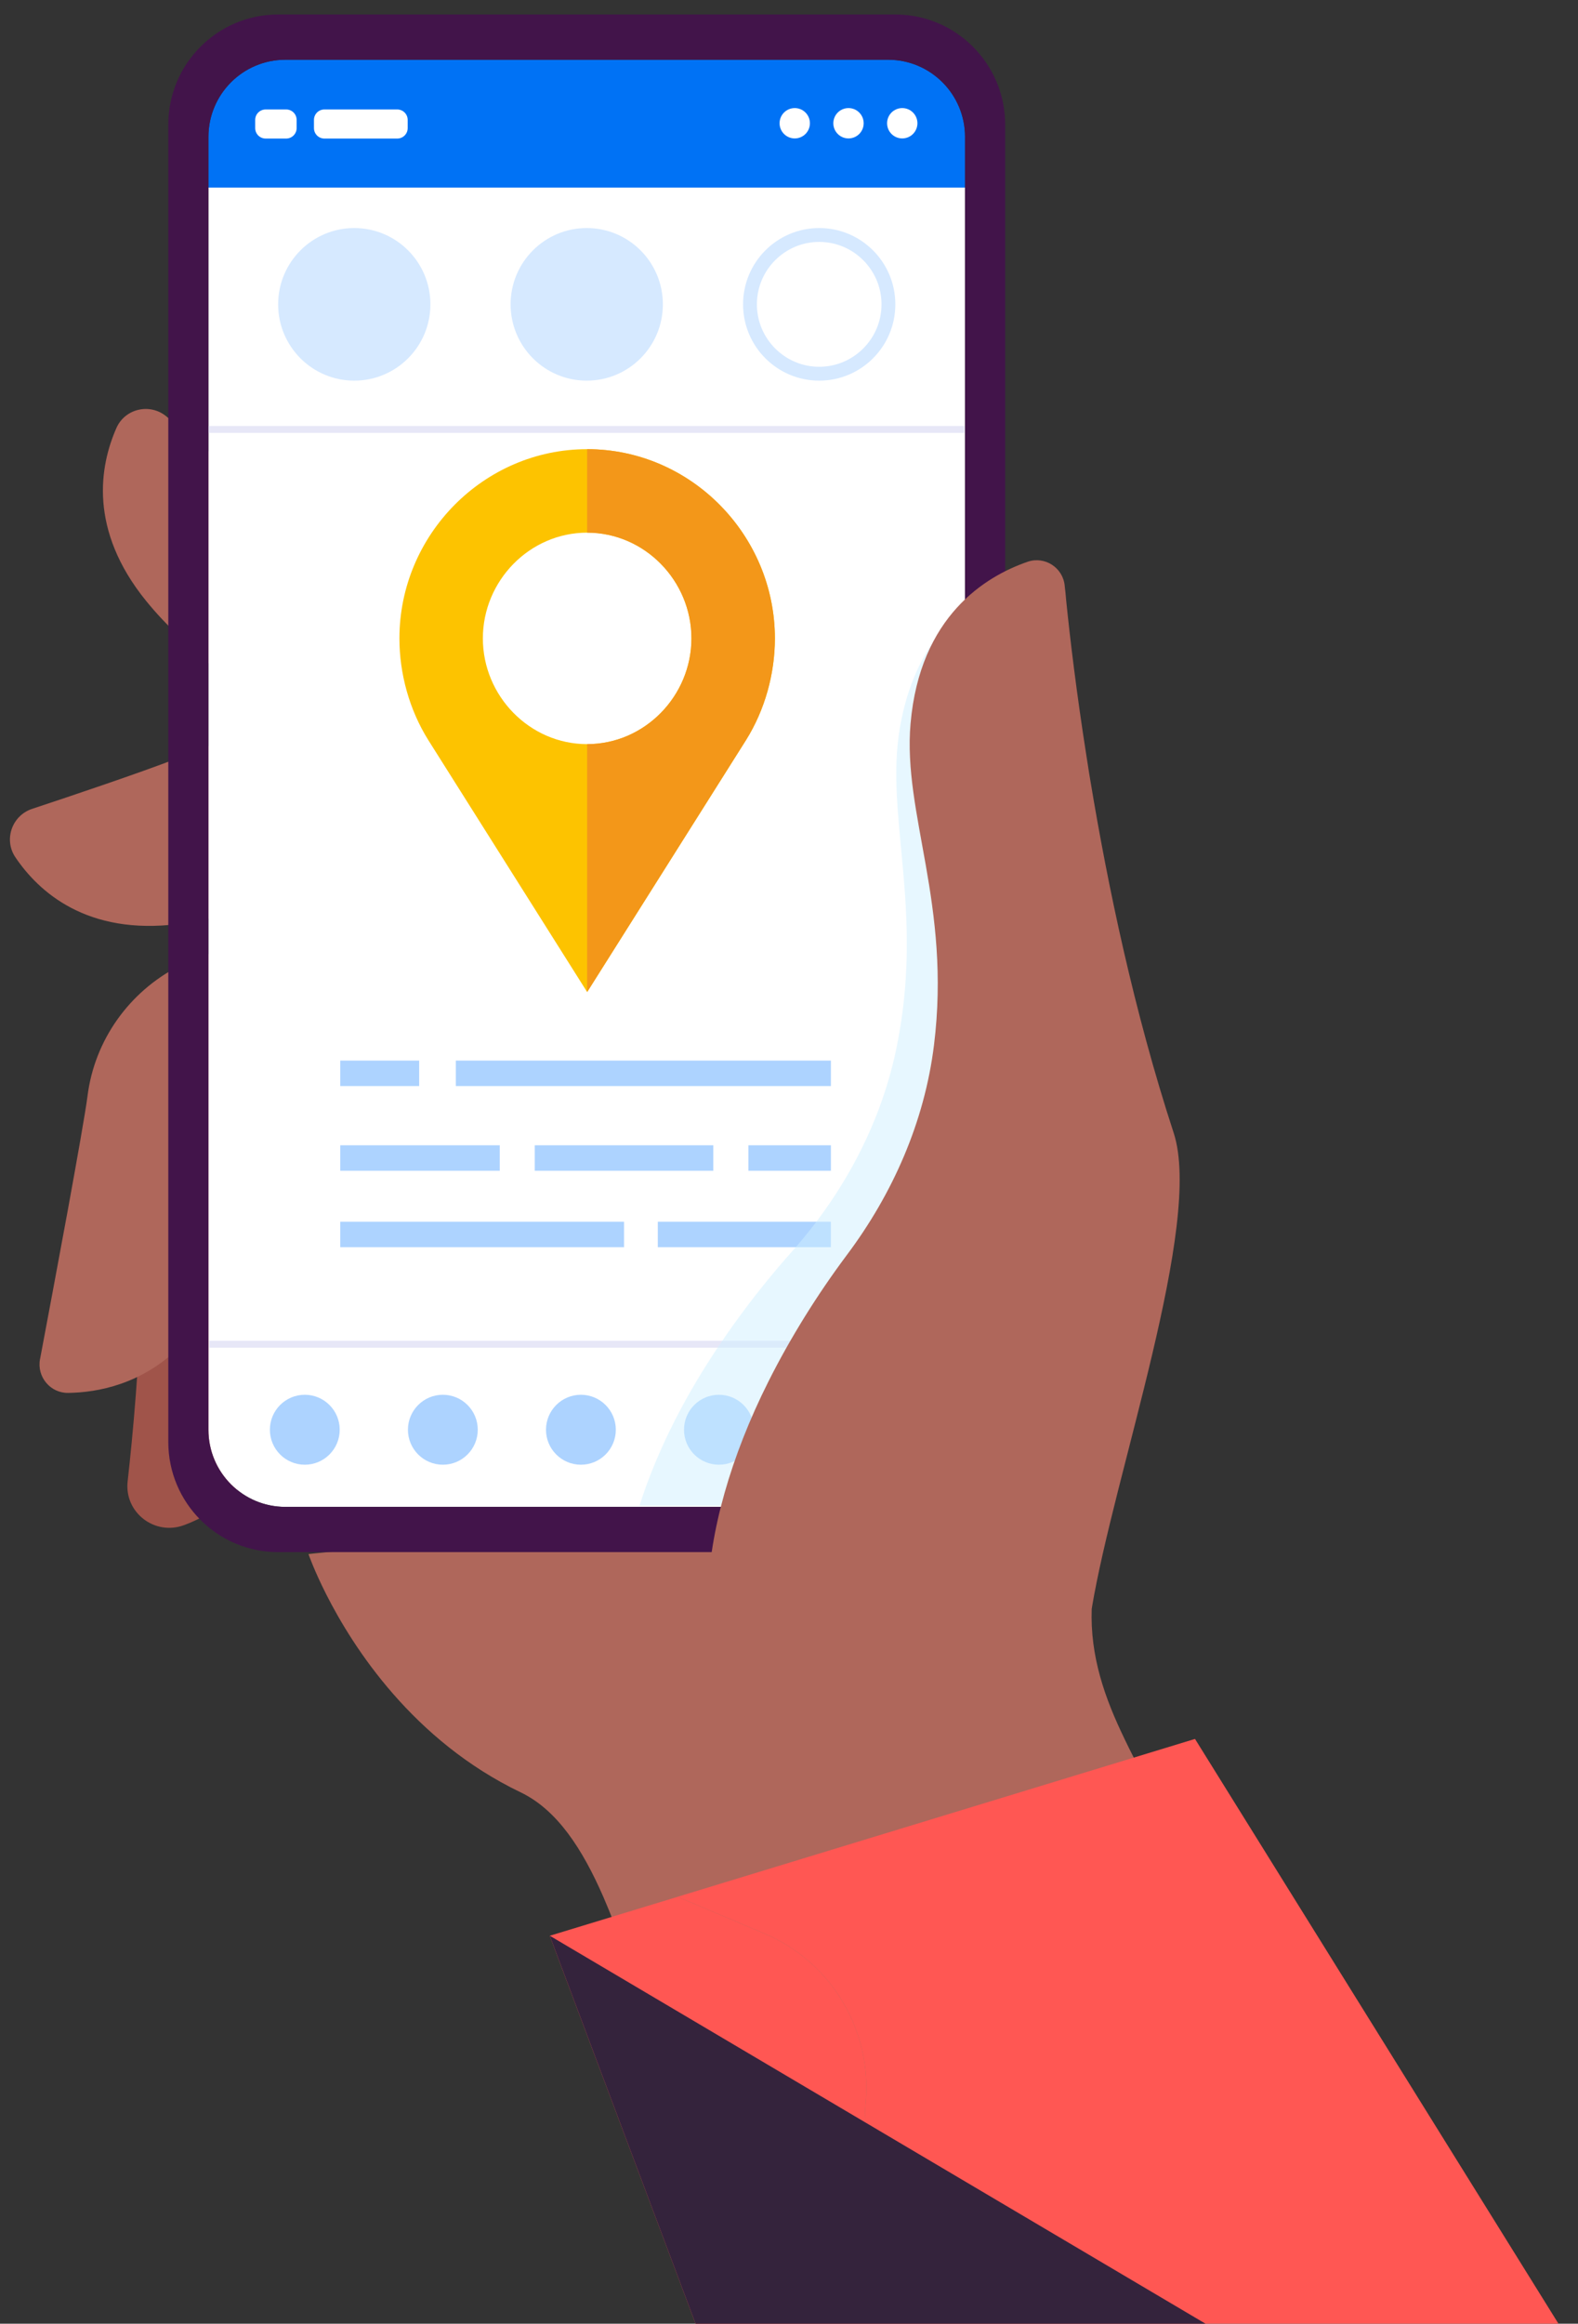 <svg enable-background="new 0 0 365.2 537.51" viewBox="0 0 365.2 537.51" xmlns="http://www.w3.org/2000/svg"><rect x="0" y="0" width="365.2" height="537.51" fill="#333333" stroke="none"/><path d="m81.08 253.27c-14.7 33.53-11.58 56.51-17.82 76.14-4.53 14.31-13.15 20.65-20.73 23.4-6.79 2.46-13.8-2.99-12.99-10.16 1.2-10.62 2.76-27.42 3.33-46.94.38-12.95 8.2-24.5 20.01-29.79z" fill="#a0544a"/><path d="m51.74 296.17c8.74-20.37 8.56-44.96 24.85-77.9 1.36-2.81 2.85-5.65 4.5-8.58l-9.91 3.33-24.32 8.16c-1.9.64-3.73 1.43-5.48 2.33v88.26c3.85-3.76 7.45-8.81 10.36-15.6z" fill="#af675b"/><path d="m41.38 223.5v88.27c-8.7 8.46-18.78 10.33-25.58 10.43-4.16.07-7.31-3.73-6.54-7.81.01-.04.02-.09.03-.13 1.53-8.11 4.09-21.75 6.37-34.16 2.2-12.08 4.14-23 4.59-26.55 1.63-13.01 9.69-24.16 21.13-30.05z" fill="#af675b"/><path d="m63.12 166.45c12.14-5.21 25.08-11.25 37.87-18.07 1.55-.82 3.09-1.66 4.63-2.5-5.14-3.24-10.13-6.52-14.93-9.78-9.16-6.2-17.62-12.34-25.12-18.01-1.13-.84-2.21-1.68-3.28-2.5-5.7-4.35-14.3-11.4-20.89-16.88v48.43c4.17 4.03 8.78 7.94 13.68 12.18 2.58 2.25 5.28 4.62 8.04 7.13z" fill="#af675b"/><path d="m38.53 96.34c-3.79-3.16-9.59-1.86-11.58 2.65-3.85 8.72-6.53 23.52 6.88 40.03 2.3 2.83 4.83 5.5 7.54 8.11v-48.42c-1-.83-1.95-1.62-2.84-2.37z" fill="#af675b"/><path d="m40.79 175.51c-8.88 3.41-24.02 8.5-33.35 11.59-4.67 1.54-6.63 7.12-3.88 11.2 5.35 7.93 16.51 18.15 37.79 15.42 0 0 .01-.01.01-.01v-38.43c-.18.07-.38.15-.57.23z" fill="#af675b"/><path d="m85.18 190.13c-7.5-9.72-14.97-17.22-22.07-23.68-.17.07-.35.15-.52.23-7.46 3.19-14.59 6.06-21.23 8.61v38.43c14.36-1.84 28.34-8.04 47.03-12.5 1.33-.32 2.71-.61 4.09-.91-2.42-3.65-4.85-7.03-7.28-10.17h-.02z" fill="#af675b"/><path d="m278.49 463.22c-4.7 36.85-79.75 57.54-111.67 33.63-7-5.23-11.73-15.8-16.05-27.74v-.01c-.09-.22-.16-.46-.25-.68-1.32-3.59-2.57-7.32-3.88-11.04-.1-.29-.21-.6-.31-.9-.68-1.96-1.35-3.92-2.06-5.87-.04-.12-.09-.24-.13-.35-1.4-3.86-2.85-7.66-4.42-11.28-.04-.09-.09-.19-.12-.28-4.76-10.87-10.58-20.01-19.09-24.1-24.91-11.94-38.76-33.47-45-45.79-2.85-5.64-4.12-9.33-4.12-9.33s2.06-.24 5.75-.59c21.72-2.14 99.96-9.07 144.3-2.96 3.97.53 7.67 1.19 11.01 1.94 12.61 2.87 20.46 7.39 20.21 14.21-.41 11.07 3.04 20.75 7.6 30.17 0 .03.01.04.03.07 1.47 3.08 3.06 6.13 4.67 9.2.01.03.03.07.06.1 1.16 2.24 2.35 4.51 3.51 6.82.13.28.28.54.41.82 1.44 2.86 2.82 5.77 4.07 8.76.15.34.29.69.44 1.05 4.12 10.04 6.7 21.04 5.04 34.15z" fill="#af675b"/><path d="m223.34 31.66c0-9.86-7.97-17.84-17.81-17.84h-139.48c-9.84 0-17.81 7.98-17.81 17.84v11.73h175.09v-11.73z" fill="#0072f5"/><path d="m48.24 43.39v287.33c0 9.86 7.97 17.84 17.81 17.84h139.47c5.51 0 10.43-2.5 13.69-6.44 2.57-3.09 4.12-7.06 4.12-11.41v-287.32z" fill="#fff"/><g fill="#add3ff"><ellipse cx="70.54" cy="330.72" rx="8.08" ry="8.09"/><ellipse cx="102.49" cy="330.72" rx="8.08" ry="8.09"/><ellipse cx="134.44" cy="330.72" rx="8.08" ry="8.09"/><ellipse cx="166.38" cy="330.72" rx="8.08" ry="8.09"/><ellipse cx="198.33" cy="330.72" rx="8.08" ry="8.09"/><path d="m78.75 245.33h18.26v5.89h-18.26z"/><path d="m78.75 264.92h36.91v5.89h-36.91z"/><path d="m123.76 264.92h41.32v5.89h-41.32z"/><path d="m173.2 264.92h19.1v5.89h-19.1z"/><path d="m152.24 282.6h40.05v5.89h-40.05z"/><path d="m105.5 245.33h86.8v5.89h-86.8z"/><path d="m78.75 282.6h65.67v5.89h-65.67z"/></g><path d="m48.43 310.14h174.9v1.6h-174.9z" fill="#e7e7f7"/><ellipse cx="81.99" cy="70.4" fill="#d6e9ff" rx="17.62" ry="17.65"/><ellipse cx="135.79" cy="70.4" fill="#d6e9ff" rx="17.62" ry="17.65"/><path d="m189.59 52.75c-9.73 0-17.62 7.9-17.62 17.65s7.89 17.65 17.62 17.65 17.62-7.9 17.62-17.65-7.89-17.65-17.62-17.65zm0 32.09c-7.95 0-14.42-6.48-14.42-14.44s6.47-14.44 14.42-14.44 14.42 6.48 14.42 14.44-6.47 14.44-14.42 14.44z" fill="#d6e9ff"/><path d="m48.24 98.54h174.9v1.6h-174.9z" fill="#e7e7f7"/><path d="m207.2 3.35h-142.82c-14.04 0-25.43 11.4-25.43 25.47v304.74c0 14.07 11.38 25.47 25.43 25.47h142.82c14.04 0 25.43-11.4 25.43-25.47v-304.74c-.01-14.06-11.39-25.47-25.43-25.47zm16.14 81.72v107.82 137.84c0 4.34-1.55 8.31-4.11 11.4-3.27 3.94-8.19 6.44-13.7 6.44h-94.74-44.74c-9.84 0-17.81-7.99-17.81-17.84v-146.63-103.31-49.13c0-9.85 7.97-17.84 17.81-17.84h139.48c9.84 0 17.81 7.99 17.81 17.84z" fill="#42144a"/><path d="m91.94 32.05h-16.86c-1.34 0-2.42-1.08-2.42-2.42v-1.89c0-1.34 1.08-2.42 2.42-2.42h16.85c1.34 0 2.42 1.08 2.42 2.42v1.89c.01 1.33-1.08 2.42-2.41 2.42z" fill="#fff"/><path d="m66.23 32.05h-4.75c-1.34 0-2.42-1.08-2.42-2.42v-1.89c0-1.34 1.08-2.42 2.42-2.42h4.75c1.34 0 2.42 1.08 2.42 2.42v1.89c0 1.33-1.09 2.42-2.42 2.42z" fill="#fff"/><ellipse cx="208.81" cy="28.51" fill="#fff" rx="3.51" ry="3.51"/><ellipse cx="183.93" cy="28.51" fill="#fff" rx="3.51" ry="3.51"/><ellipse cx="196.37" cy="28.51" fill="#fff" rx="3.51" ry="3.51"/><path d="m208.28 168.23c-3.61 20.71 5.86 42.64-.94 74.82-.97 4.54-2.28 8.97-3.88 13.29-4.6 12.34-11.68 23.68-20.52 33.55-7.44 8.38-14.52 17.81-20.55 27.61-6.35 10.34-11.23 20.84-14.39 30.79h54.25c.63 0 1.24-.04 1.85-.1 4.3-.5 8.09-2.65 10.72-5.81 2.36-2.85 3.78-6.51 3.78-10.48v-51.33-135.43c-4.64 5.28-8.51 12.7-10.32 23.09z" fill="#d1f0ff" opacity=".5"/><path d="m252.67 372.05-9.74-5.9c-19.49 29.47-47.85 44.77-65.66 34.44-19.11-11.03-16.91-46.24.55-80.99 5.15-10.26 11.39-20.22 18.08-29.18 10.72-14.27 18.05-30.91 20.25-48.63 4.03-32.55-7.24-53.51-5.42-74.4 2.16-24.93 17.42-34.11 27.08-37.44 3.99-1.38 8.21 1.36 8.6 5.56 0 .05.01.1.01.14.12.94.22 1.95.31 3.04.03.17.04.35.05.52.85 8.33 2.32 20.82 4.67 35.74.1.67.21 1.35.32 2.04.19 1.28.4 2.55.62 3.84 3.96 23.92 10.05 53.13 19.24 81.24 6.85 21.06-13.77 78.79-18.96 109.98z" fill="#af675b"/><path d="m360.68 537.51h-97.71c-3.1-1.77-6.48-3.11-10.07-3.98l-23.13-5.55c-18.74-4.49-31.32-22.14-29.45-41.36 1.63-16.84-7.85-32.79-23.41-39.37l-20.08-8.5 119.73-36.51z" fill="#ff5753"/><path d="m262.97 537.51h-101.99l-33.75-89.74 29.59-9.01 20.08 8.5c15.57 6.58 25.05 22.53 23.41 39.37-1.87 19.21 10.71 36.87 29.45 41.36l23.13 5.55c3.59.86 6.98 2.2 10.08 3.97z" fill="#ff5753"/><path d="m135.89 103.9c-23.94 0-43.45 19.82-43.45 43.77 0 8.21 2.32 16.54 6.66 23.49l36.79 58.32 36.79-58.32c4.34-6.95 6.66-15.29 6.66-23.49-.01-23.95-19.51-43.77-43.45-43.77zm0 68.23c-13.32 0-24.14-11.14-24.14-24.46s10.81-24.46 24.14-24.46 24.14 11.14 24.14 24.46c-.01 13.32-10.82 24.46-24.14 24.46z" fill="#fdc300"/><path d="m179.33 147.67c0 8.21-2.32 16.54-6.66 23.49l-36.79 58.32v-57.35c13.32 0 24.14-11.14 24.14-24.46s-10.81-24.46-24.14-24.46v-19.31c23.95 0 43.45 19.82 43.45 43.77z" fill="#f39719"/><path d="m127.23 447.76 151.77 89.75h-118.02z" fill="#34233c"/></svg>
